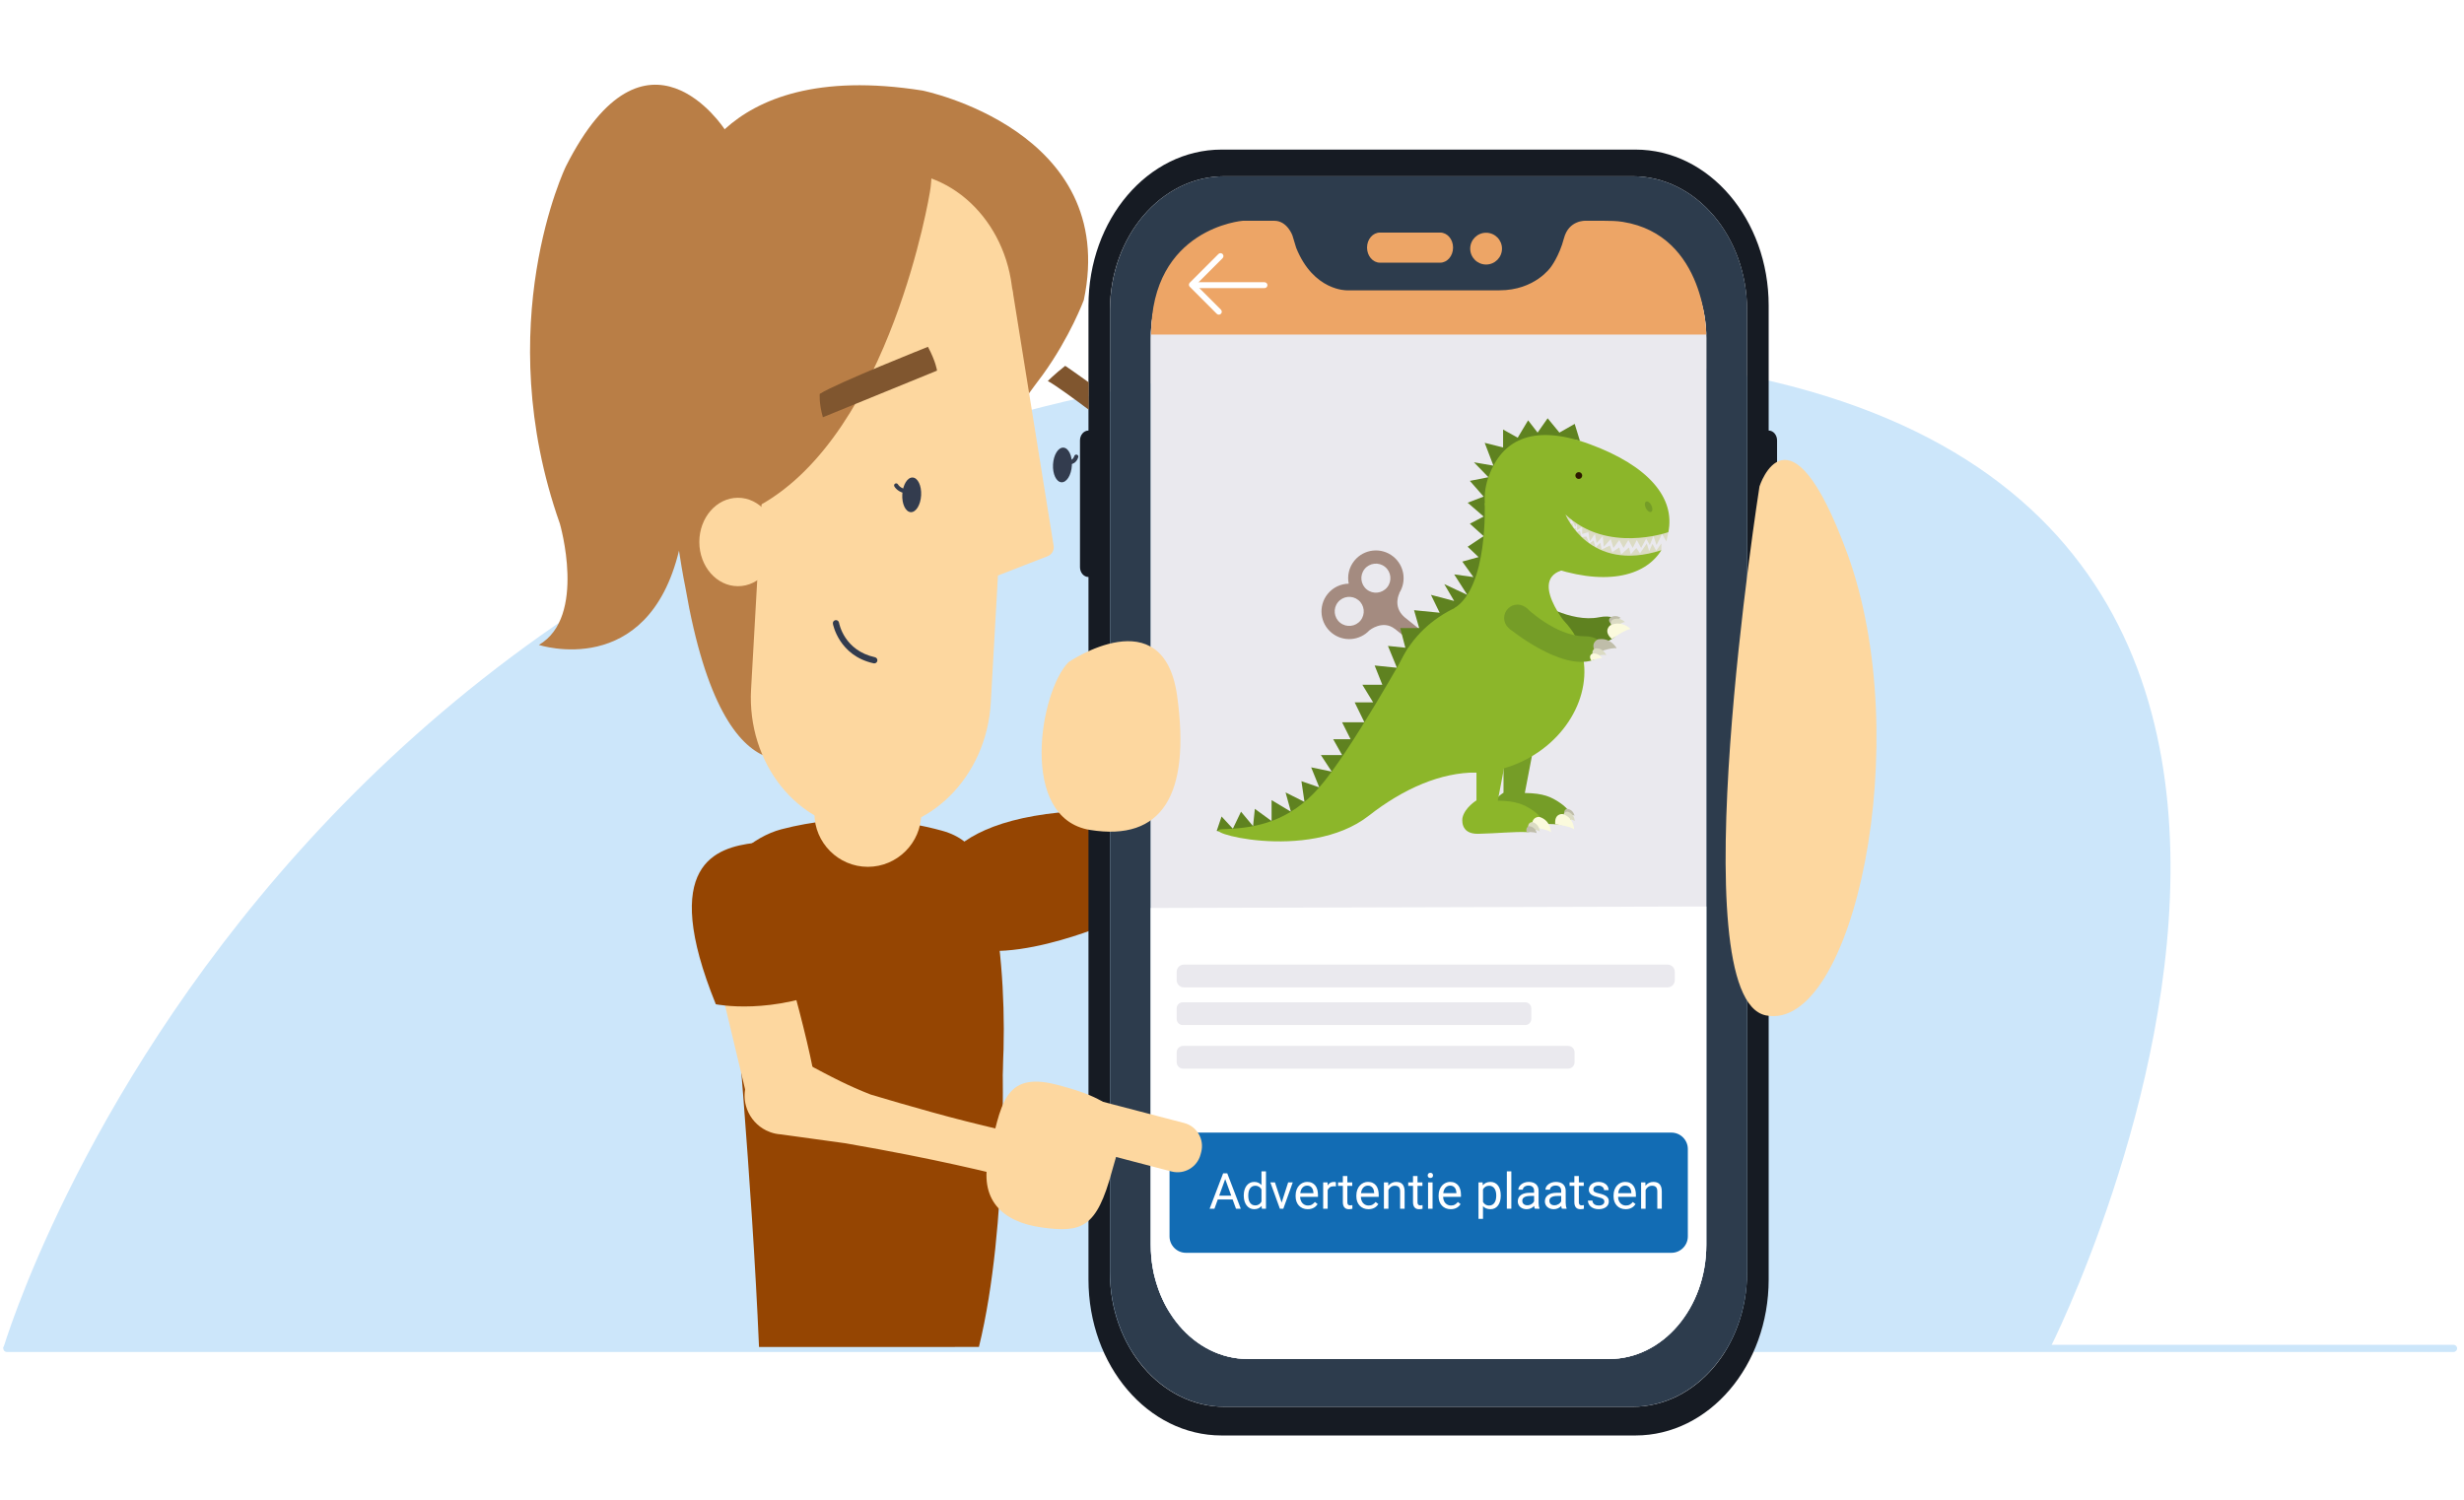 <?xml version="1.0" encoding="utf-8"?>
<!-- Generator: Adobe Illustrator 28.0.0, SVG Export Plug-In . SVG Version: 6.00 Build 0)  -->
<svg version="1.1" id="Layer_1" xmlns="http://www.w3.org/2000/svg" xmlns:xlink="http://www.w3.org/1999/xlink" x="0px" y="0px"
	 viewBox="0 0 470.703 286.534" style="enable-background:new 0 0 470.703 286.534;" xml:space="preserve">
<style type="text/css">
	.st0{fill:#FFFFFF;}
	.st1{fill:#CCE6FA;}
	.st2{fill:#4897D2;}
	.st3{fill:#9BCCEE;}
	.st4{fill:#954502;}
	.st5{fill:#FDD79F;}
	.st6{fill:#161B23;}
	.st7{fill:#2D3C4D;}
	.st8{fill:#EAE9EE;}
	.st9{fill:#EDA566;}
	.st10{fill:#B97E46;}
	.st11{fill:#333C4E;}
	.st12{fill:#80562F;}
	.st13{fill:#A48B80;}
	.st14{fill:#DBDBC3;}
	.st15{fill:#5F8220;}
	.st16{fill:#8CB62A;}
	.st17{fill:#759D27;}
	.st18{fill:#BFBDA9;}
	.st19{fill:#FBFADD;}
	.st20{fill:#2D1900;}
	.st21{fill:#126CB4;}
</style>
<g>
	<rect y="0" class="st0" width="470.703" height="286.534"/>
	<path class="st1" d="M0.623,257.597c0,0,55.73-190.114,285.688-190.114
		c201.71,0,105.299,190.114,105.299,190.114H0.623z"/>
	<path class="st1" d="M1.31,258.284h467.393c0.379,0,0.687-0.307,0.687-0.687s-0.308-0.687-0.687-0.687
		H1.31c-0.379,0-0.687,0.307-0.687,0.687S0.931,258.284,1.31,258.284z"/>
	<path class="st2" d="M218.571,243.563c0.093,0.438,0.202,0.858,0.311,1.278l0.016,0.037
		c0.078,0.237,0.14,0.493,0.218,0.73c0.109,0.329,0.218,0.657,0.343,0.986
		c-0.125-0.329-0.234-0.658-0.327-0.986c-0.109-0.329-0.203-0.676-0.296-1.004
		C218.742,244.257,218.649,243.91,218.571,243.563z"/>
	<path class="st3" d="M218.571,243.563c0.093,0.438,0.202,0.858,0.311,1.278l0.016,0.037
		c0.078,0.237,0.14,0.493,0.218,0.73c0.109,0.329,0.218,0.657,0.343,0.986
		c-0.125-0.329-0.234-0.658-0.327-0.986c-0.109-0.329-0.203-0.676-0.296-1.004
		C218.742,244.257,218.649,243.91,218.571,243.563z"/>
</g>
<g>
	<path class="st4" d="M187.007,257.323c5.76-23.477,4.442-57.156,4.442-57.156
		c-12.593-37.594-52.072-27.184-51.591-17.964c0.348,6.666,3.765,42.944,5.137,75.128"/>
	<path class="st4" d="M207.822,154.845c-31.156,1.222-31.473,15.719-28.463,22.39
		c6.26,10.287,31.602-0.493,31.602-0.493C209.4,163.011,207.822,154.845,207.822,154.845z"/>
	<path class="st4" d="M189.716,173.033c3.66,19.24,2.225,46.244-2.903,53.913
		c-7.401,11.069-43.294,10.707-43.52-2.51c-0.3-17.582-3.435-41.045-5.103-54.007
		c-0.698-5.429,5.765-10.611,11.061-11.996c12.277-3.21,23.103-1.826,30.714,0.27
		C186.849,160.599,188.381,166.018,189.716,173.033z"/>
	<path class="st5" d="M155.58,155.396v-26.78c0-3.477,2.845-6.323,6.323-6.323h7.765
		c3.477,0,6.323,2.845,6.323,6.323v26.78c0,5.613-4.592,10.205-10.205,10.205l0,0
		C160.173,165.601,155.58,161.009,155.58,155.396z"/>
	<path class="st5" d="M149.398,201.929c-1.546,0.052-2.97,0.574-4.128,1.433
		c-1.908,1.399-3.112,3.681-3.026,6.22c0.027,0.793,0.186,1.548,0.443,2.26l0.008,0.033
		c0.661,1.786,1.978,3.249,3.66,4.08c0.543,0.268,1.117,0.476,1.715,0.603l0,0.007l0.074,0.011
		c0.343,0.068,0.698,0.123,1.059,0.144l12.26,1.689l0.074,0.011
		c17.754,3.083,27.273,5.543,32.936,6.902c0.786,0.448,1.698,0.695,2.668,0.663l0.09-0.008
		l0.217,0.047l0.087-0.003l0.007-0c1.272-0.063,2.407-0.628,3.212-1.496l0.013-0.021
		c0.097-0.103,0.187-0.206,0.27-0.316l0.038-0.054c0.077-0.103,0.147-0.205,0.216-0.315
		l0.05-0.095c0.057-0.095,0.114-0.191,0.164-0.293l0.062-0.135c0.043-0.095,0.087-0.183,0.117-0.278
		l0.061-0.176l0.085-0.256l0.052-0.229l0.046-0.222l0.037-0.295l0.014-0.167l0.002-0.104
		c0.034-0.265,0.053-0.535,0.043-0.81c-0.094-2.791-2.433-4.977-5.224-4.883
		c-0.318,0.011-0.625,0.06-0.924,0.127c-1.541-0.05-2.744,0.228-3.71,0.04
		s-7.066-1.653-10.917-2.685c-1.084-0.284-2.161-0.581-3.232-0.879
		c-4.277-1.184-8.414-2.392-11.676-3.37c-2.143-0.829-4.06-1.698-5.763-2.528l-0.048-0.025
		c-4.653-2.265-7.716-4.251-9.351-4.476l-0.02,0.001C150.587,201.969,150.005,201.909,149.398,201.929z"
		/>
	<path class="st5" d="M148.736,178.871c0,0,8.208,27.689,7.274,32.18
		c-0.935,4.491-13.129-0.643-13.129-0.643l-5.877-24.646L148.736,178.871z"/>
	<path class="st4" d="M136.746,191.854c-10.888-26.83,0.093-29.929,7.357-30.822
		c8.108,0.003,12.551,12.36,14.588,20.433c0.988,3.917,1.411,6.825,1.411,6.825
		C147.558,194.09,136.746,191.854,136.746,191.854z"/>
	<path class="st2" d="M302.857,42.804c-1.885,0-3.645,1.406-4.143,3.543
		c-0.031,0.128-0.062,0.274-0.109,0.402c0.327-1.242,0.514-2.575,0.514-3.945H302.857z"/>
	<path class="st2" d="M247.186,46.749c-0.047-0.128-0.078-0.256-0.109-0.402
		c-0.498-2.137-2.259-3.543-4.143-3.543h3.738C246.672,44.174,246.843,45.507,247.186,46.749z"/>
	<path class="st2" d="M220.675,244.337c0.093,0.329,0.187,0.676,0.296,1.004
		c0.093,0.329,0.202,0.657,0.327,0.986c-0.125-0.329-0.234-0.658-0.343-0.986
		c-0.078-0.237-0.14-0.493-0.218-0.73l-0.016-0.037c-0.109-0.42-0.218-0.84-0.311-1.278
		C220.488,243.643,220.581,243.99,220.675,244.337z"/>
	<path class="st6" d="M339.477,95.329V84.133c0-1.041-0.732-1.881-1.604-1.881V58.383
		c0-16.473-11.386-29.805-25.437-29.805h-79.082c-14.05,0-25.421,13.332-25.421,29.805v23.87
		c-0.888,0-1.62,0.84-1.62,1.881v24.217c0,1.041,0.732,1.881,1.62,1.881v134.197
		c0,16.473,11.371,29.805,25.421,29.805h79.082c14.05,0,25.437-13.332,25.437-29.805V112.149
		c0.872,0,1.604-0.84,1.604-1.881V99.091c0-1.041-0.732-1.881-1.604-1.881
		C338.745,97.21,339.477,96.37,339.477,95.329z M333.745,59.314v183.8
		c0,14.154-9.782,25.641-21.854,25.641h-77.992c-12.072,0-21.869-11.487-21.869-25.641V59.314
		c0-14.172,9.798-25.641,21.869-25.641h77.992c12.072,0,21.854,11.469,21.854,25.641L333.745,59.314z"/>
	<path class="st3" d="M302.857,42.804c-1.885,0-3.645,1.406-4.143,3.543
		c-0.031,0.128-0.062,0.274-0.109,0.402c0.327-1.242,0.514-2.575,0.514-3.945H302.857z"/>
	<path class="st3" d="M247.186,46.749c-0.047-0.128-0.078-0.256-0.109-0.402
		c-0.498-2.137-2.259-3.543-4.143-3.543h3.738C246.672,44.174,246.843,45.507,247.186,46.749z"/>
	<path class="st3" d="M220.675,244.337c0.093,0.329,0.187,0.676,0.296,1.004
		c0.093,0.329,0.202,0.657,0.327,0.986c-0.125-0.329-0.234-0.658-0.343-0.986
		c-0.078-0.237-0.14-0.493-0.218-0.73l-0.016-0.037c-0.109-0.42-0.218-0.84-0.311-1.278
		C220.488,243.643,220.581,243.99,220.675,244.337z"/>
	<path class="st7" d="M233.899,33.673c-12.072,0-21.854,11.469-21.854,25.641v183.74
		c0,14.194,9.814,25.701,21.92,25.701h77.859c12.115,0,21.936-11.515,21.936-25.719V59.314
		c0-14.172-9.798-25.641-21.869-25.641h-77.992V33.673z M219.834,64.634
		c0-12.056,8.341-21.829,18.624-21.829h4.905c1.709,0,3.227,1.329,3.656,3.268
		c0.05,0.228,0.106,0.454,0.168,0.676c0.109,0.42,0.234,0.822,0.374,1.224v0.018
		c0.156,0.402,0.311,0.785,0.483,1.151c0.171,0.384,0.358,0.749,0.561,1.096
		c0.203,0.347,0.421,0.694,0.654,1.023c0.234,0.329,0.483,0.658,0.732,0.95
		c2.056,2.411,4.891,3.89,8.022,3.89h29.767c0.452,0,0.888-0.037,1.308-0.11
		c0.312-0.018,0.623-0.073,0.919-0.146l0.171-0.055c0.312-0.073,0.608-0.164,0.903-0.274
		l0.093-0.036c0.265-0.091,0.53-0.201,0.794-0.329c0.701-0.31,1.371-0.73,1.994-1.205
		c0.125-0.091,0.249-0.183,0.374-0.292c0.218-0.164,0.421-0.365,0.623-0.548l0.078-0.091
		c0.218-0.201,0.421-0.402,0.608-0.639c0.576-0.639,1.09-1.37,1.542-2.137
		c0.202-0.347,0.389-0.712,0.561-1.096c0.203-0.438,0.374-0.877,0.53-1.333
		c0.125-0.347,0.234-0.694,0.327-1.059c0.054-0.203,0.103-0.409,0.149-0.617
		c0.434-1.967,1.964-3.328,3.697-3.328h4.888c10.24,0,18.618,9.823,18.618,21.829V237.794
		c0,12.056-8.336,21.829-18.618,21.829h-68.953c-5.125,0-9.767-2.429-13.115-6.374
		c-0.421-0.493-0.826-1.004-1.199-1.552c-0.187-0.256-0.374-0.548-0.545-0.822
		c-0.545-0.84-1.028-1.717-1.449-2.648c-0.296-0.621-0.545-1.242-0.779-1.899
		c-0.125-0.329-0.234-0.658-0.327-0.986h-0.016c-0.078-0.237-0.14-0.493-0.218-0.73l-0.016-0.037
		l-0.047-0.237c-0.093-0.347-0.187-0.694-0.265-1.041c-0.078-0.347-0.14-0.712-0.202-1.059
		c-0.249-1.406-0.374-2.885-0.374-4.383V64.634z"/>
	<path class="st8" d="M238.385,42.804h4.548c1.885,0,3.645,1.406,4.143,3.543
		c0.031,0.146,0.062,0.274,0.109,0.402c0.109,0.42,0.234,0.84,0.374,1.224v0.018
		c0.156,0.402,0.311,0.785,0.483,1.151c0.171,0.384,0.358,0.749,0.561,1.096
		c0.203,0.365,0.421,0.694,0.654,1.023c0.234,0.329,0.483,0.658,0.732,0.95
		c2.056,2.411,4.891,3.89,8.022,3.89h29.767c0.452,0,0.888-0.037,1.308-0.11
		c0.312-0.018,0.623-0.073,0.919-0.146l0.171-0.055c0.312-0.055,0.608-0.146,0.903-0.274
		l0.093-0.036c0.265-0.073,0.53-0.183,0.794-0.329c0.701-0.31,1.371-0.73,1.994-1.205
		c0.125-0.091,0.249-0.183,0.374-0.292c0.218-0.164,0.421-0.365,0.623-0.548l0.078-0.091
		c0.218-0.183,0.421-0.402,0.608-0.639c0.576-0.639,1.09-1.37,1.542-2.137
		c0.202-0.347,0.389-0.712,0.561-1.096c0.203-0.438,0.374-0.877,0.53-1.333
		c0.14-0.347,0.234-0.694,0.327-1.059c0.047-0.128,0.078-0.274,0.109-0.402
		c0.498-2.137,2.259-3.543,4.143-3.543h4.548c10.203,0,18.552,9.789,18.552,21.751v173.298
		c0,12.017-8.302,21.77-18.552,21.77h-69.02c-5.125,0-9.767-2.429-13.115-6.374
		c-0.421-0.493-0.81-1.004-1.199-1.552c-0.187-0.256-0.374-0.548-0.545-0.822
		c-0.545-0.84-1.028-1.717-1.449-2.648c-0.296-0.621-0.545-1.242-0.779-1.899
		c-0.125-0.329-0.234-0.658-0.327-0.986c-0.109-0.329-0.203-0.676-0.296-1.004
		c-0.093-0.347-0.187-0.694-0.265-1.041c-0.078-0.347-0.14-0.712-0.202-1.059
		c-0.249-1.406-0.374-2.885-0.374-4.383V64.556C219.834,52.538,228.136,42.804,238.385,42.804z"/>
	<path class="st0" d="M325.957,173.175v64.678c0,12.017-8.302,21.77-18.552,21.77h-69.02
		c-5.125,0-9.767-2.429-13.115-6.374c-0.421-0.493-0.81-1.004-1.199-1.552
		c-0.187-0.256-0.374-0.548-0.545-0.822c-0.545-0.84-1.028-1.717-1.449-2.648
		c-0.296-0.621-0.545-1.242-0.779-1.899c-0.125-0.329-0.234-0.658-0.327-0.986
		c-0.109-0.329-0.203-0.676-0.296-1.004c-0.093-0.347-0.187-0.694-0.265-1.041
		c-0.078-0.347-0.14-0.712-0.202-1.059c-0.249-1.406-0.374-2.885-0.374-4.383v-64.396"/>
	<path class="st9" d="M263.61,44.43h11.511c1.355,0,2.461,1.278,2.461,2.867s-1.106,2.886-2.461,2.886
		h-11.511c-1.355,0-2.461-1.297-2.461-2.886S262.255,44.43,263.61,44.43z"/>
	<path class="st5" d="M337.349,193.985c16.581,3.316,28.754-52.365,15.476-88.432
		c-11.102-30.154-16.706-12.627-16.706-12.627S320.768,190.669,337.349,193.985z"/>
	<path class="st5" d="M208.244,158.555c13.727,2.211,19.218-6.632,16.634-25.557
		c-2.585-18.924-20.752-6.5-20.752-6.5C198.635,132.026,194.517,156.345,208.244,158.555z"/>
	<circle class="st9" cx="283.892" cy="47.501" r="3.036"/>
	<path class="st0" d="M161.693,89.076c-0.584,0.462-1.281,0.687-1.974,0.687
		c-0.942,0-1.875-0.414-2.503-1.209c-1.089-1.379-0.854-3.388,0.523-4.477
		c1.377-1.091,3.386-0.856,4.477,0.523c1.089,1.378,0.854,3.386-0.524,4.476V89.076z M159.715,84.678
		c-0.413,0-0.828,0.134-1.176,0.408c-0.821,0.649-0.96,1.847-0.312,2.668
		c0.649,0.82,1.845,0.959,2.667,0.312c0.821-0.649,0.961-1.846,0.312-2.667
		C160.832,84.925,160.276,84.678,159.715,84.678z"/>
	<path class="st0" d="M159.723,89.764c0.714,0,1.402-0.238,1.971-0.688
		c1.378-1.09,1.613-3.098,0.524-4.476c-0.22-0.279-0.625-0.326-0.905-0.106
		c-0.279,0.221-0.327,0.626-0.106,0.905c0.649,0.821,0.509,2.018-0.312,2.667
		c-0.822,0.647-2.018,0.509-2.667-0.312c-0.221-0.278-0.625-0.327-0.905-0.105
		c-0.279,0.221-0.327,0.625-0.106,0.904c0.528,0.668,1.285,1.09,2.13,1.188
		c0.125,0.015,0.251,0.022,0.375,0.022V89.764z"/>
	<path class="st9" d="M237.424,42.176c0,0,3.501,0.013,5.992,0.001c2.491-0.012,3.486,2.823,3.486,2.823
		l0.708,2.342c3.322,8.271,9.663,8.122,9.663,8.122h29.176c6.769,0,9.787-4.412,9.787-4.412
		s1.619-2.066,2.535-5.549c0.916-3.483,4.101-3.326,4.101-3.326h3.393
		c1.333,0,2.579,0.026,3.738,0.212c15.956,2.559,15.954,21.525,15.954,21.525H219.903
		C219.903,43.52,237.424,42.176,237.424,42.176z"/>
	<path class="st5" d="M201.732,207.195c-10.042-2.569-10.527,4.052-12.817,13.635
		c-1.978,8.304,2.461,12.623,10.103,13.668c7.655,1.052,10.476,0.084,13.406-10.766
		C214.628,215.614,217.637,211.232,201.732,207.195z"/>
</g>
<path class="st0" d="M241.561,55.04h-13.64c-0.31,0-0.562-0.251-0.562-0.562s0.251-0.562,0.562-0.562
	h13.64c0.31,0,0.562,0.251,0.562,0.562S241.871,55.04,241.561,55.04z"/>
<path class="st0" d="M232.838,60.115c-0.144,0-0.288-0.055-0.397-0.165l-5.154-5.154
	c-0.22-0.219-0.22-0.575,0-0.794l5.472-5.472c0.219-0.22,0.575-0.22,0.794,0
	c0.22,0.219,0.22,0.575,0,0.794l-5.074,5.075l4.757,4.757c0.22,0.219,0.22,0.575,0,0.794
	C233.125,60.06,232.981,60.115,232.838,60.115z"/>
<g>
	<path class="st10" d="M155.688,143.119c0,0-17.047,13.924-24.769-30.952c0,0-8.361-39.611,0.157-75.452
		c0,0,4.804-25.795,45.159-19.415c0,0,37.639,7.594,30.808,40.026c0,0-2.609,7.031-7.83,14.257
		C199.212,71.582,163.031,119.417,155.688,143.119z"/>
	<path class="st10" d="M138.429,24.701c0,0-15.01-23.248-30.327,7.084c0,0-14.602,30.138-1.155,68.245
		c0,0,5.209,17.834-4.006,23.178c0,0,20.761,6.801,26.77-18.009
		C129.712,105.199,151.755,65.329,138.429,24.701z"/>
	<path class="st5" d="M189.268,134.266c-0.796,14.103-11.75,25.061-24.342,24.35
		s-22.243-12.831-21.447-26.934l4.203-74.456c0.796-14.103,11.75-25.061,24.342-24.35
		s22.243,12.831,21.447,26.934L189.268,134.266z"/>
	<path class="st5" d="M193.321,54.751l7.969,49.603c0.088,0.823-0.386,1.603-1.157,1.903
		c-3.146,1.225-10.881,4.227-10.881,4.227L193.321,54.751z"/>
	<path class="st11" d="M167.018,126.734c0.273,0,0.52-0.189,0.58-0.468
		c0.069-0.32-0.134-0.637-0.454-0.707c-5.86-1.278-6.826-6.384-6.864-6.601
		c-0.058-0.323-0.37-0.54-0.688-0.483c-0.323,0.056-0.54,0.362-0.484,0.686
		c0.011,0.061,1.122,6.107,7.782,7.56C166.933,126.73,166.976,126.734,167.018,126.734z"/>
	
		<ellipse transform="matrix(0.056 -0.998 0.998 0.056 70.1 263.161)" class="st11" cx="174.267" cy="94.496" rx="3.316" ry="1.803"/>
	<path class="st11" d="M173.309,94.275c0.209,0,0.384-0.163,0.396-0.374
		c0.013-0.219-0.154-0.406-0.373-0.418c-1.279-0.072-1.771-0.907-1.791-0.943
		c-0.107-0.188-0.348-0.258-0.538-0.15c-0.19,0.106-0.26,0.344-0.155,0.535
		c0.028,0.051,0.707,1.251,2.439,1.349C173.294,94.275,173.302,94.275,173.309,94.275z"/>
	
		<ellipse transform="matrix(0.056 -0.998 0.998 0.056 102.994 286.517)" class="st11" cx="203.07" cy="88.773" rx="3.316" ry="1.803"/>
	<path class="st11" d="M204.383,88.691c0.965,0,1.466-0.847,1.603-1.345
		c0.059-0.211-0.065-0.429-0.276-0.487c-0.213-0.06-0.429,0.066-0.487,0.275
		c-0.026,0.094-0.282,0.893-1.033,0.745c-0.208-0.042-0.422,0.1-0.463,0.314
		c-0.042,0.215,0.1,0.423,0.314,0.464C204.16,88.68,204.274,88.691,204.383,88.691z"/>
	<ellipse class="st5" cx="140.974" cy="103.541" rx="7.381" ry="8.447"/>
	<path class="st10" d="M178.037,29.627c0.061-3.593-9.61-6.125-9.61-6.125
		c-15.472-5.65-24.298,5.794-24.298,5.794c-9.614,13.507-8.443,35.075-8.443,35.075
		s0.89,17.719,9.528,32.13c24.956-13.93,32.42-59.763,32.42-59.763
		C178.103,34.25,178.037,29.627,178.037,29.627z"/>
	<path class="st12" d="M157.196,79.714l21.808-8.909c0,0-0.209-1.691-1.734-4.546
		c0,0-17.509,6.953-20.671,8.993C156.599,75.252,156.416,76.981,157.196,79.714z"/>
</g>
<g>
	<path class="st13" d="M275.517,123.692l-7.259-5.826c-2.281-2.052-0.91-4.572-0.91-4.572l-0.049,0.012
		c1.443-2.25,0.985-5.271-1.146-6.983c-2.281-1.831-5.615-1.466-7.445,0.816
		c-1.024,1.276-1.36,2.88-1.059,4.367c-1.517,0.028-3.012,0.703-4.035,1.98
		c-1.831,2.28-1.466,5.614,0.814,7.445c2.183,1.752,5.325,1.488,7.196-0.535v0.007
		c0,0,2.523-2.052,4.813-0.269l0.009-0.011l7.259,5.827L275.517,123.692z M256.008,118.964
		c-1.195-0.96-1.387-2.705-0.427-3.9c0.959-1.196,2.706-1.386,3.901-0.427
		c1.195,0.959,1.386,2.706,0.427,3.901C258.948,119.732,257.202,119.923,256.008,118.964z
		 M261.101,112.618c-1.195-0.96-1.386-2.707-0.426-3.902c0.959-1.195,2.706-1.386,3.9-0.426
		c1.195,0.959,1.386,2.705,0.427,3.901C264.043,113.386,262.296,113.576,261.101,112.618z"/>
	<g>
		<path class="st14" d="M318.707,101.663l-0.37,1.78l-0.829-1.425l-1.057,2.114l-0.593-1.747l-0.695,1.747
			l-0.69-1.235l-0.965,1.788l-0.828-1.51l-0.782,1.51l-0.827-1.51l-0.92,1.51l-0.821-1.51
			l-1.11,1.51l-0.519-1.701l-1.321,1.471l-0.21-2.023l-1.17,1.333l-0.322-1.748l-0.966,1.38
			l-0.276-1.734l-1.186,0.354v-1.381l-0.978,0.646l-0.005-1.242l-0.323,0.598l-0.737-1.356h-0.655
			l-0.681-1.323c0,0,1.841-0.41,1.951-0.393c0.109,0.015,3.116,0.723,3.446,0.834
			c0.33,0.11,3.965,0.928,4.437,1.117C309.179,99.705,318.707,101.663,318.707,101.663z"/>
		<path class="st14" d="M317.374,105.111v-1.295l-0.985,1.4l-0.721-1.315l-0.616,1.401l-0.466-1.485
			l-1.294,1.889l-0.7-1.019l-1.061,1.231l-0.34-1.336l-1.506,1.336l-0.354-1.336l-1.343,0.912
			l-0.446-1.273l-1.59,0.764l-0.234-1.294l-0.897,0.884l-0.398-1.308l-0.802,0.557l-0.556-1.321
			l-0.921,0.11l-0.333-1.192l-0.615,0.196l-0.167-0.727l-0.371,0.067l-0.244-0.937h-0.415v-0.736
			h-0.446v1.843c0,0,0.861,2.585,1.031,2.712c0.169,0.127,0.912,1.314,1.124,1.676
			c0.212,0.361,1.549,0.912,2.27,1.315c0.721,0.403,2.779,1.549,3.034,1.655
			c0.254,0.106,2.185,0.255,2.185,0.255s4.519-0.955,4.646-0.976
			c0.127-0.022,1.824-0.998,1.824-0.998L317.374,105.111z"/>
		<path class="st15" d="M232.428,158.741l0.931-2.756l2.157,2.33l1.559-3.247l2.301,2.76l0.34-3.306
			l3.196,2.328V152.854l3.689,2.214l-1.017-3.681l3.615,1.814l-0.585-3.965l3.411,1.189l-1.552-3.829
			l3.929,0.815l-2.071-3.162h4.051l-1.703-3.031h3.325l-1.621-3.227h4.265l-1.862-3.814h3.522
			l-2.054-3.363h3.813l-1.466-3.678l4.258,0.437l-1.716-4.173l3.325,0.343l-0.978-3.751h3.618
			l-0.977-3.417l4.889,0.484l-1.663-3.417l4.436,1.17l-1.893-3.223l4.402,2.061l-2.508-3.918
			l3.68,0.516l-2.127-2.961l3.106-0.859l-2.082-1.977l3.054-2.027l-2.635-2.373l2.635-1.37
			l-3.054-2.64l3.054-1.173l-2.635-3l3.548-0.698l-2.766-2.853l3.72,0.645l-1.666-4.361
			l3.515,0.88v-3.422l2.79,1.564l1.99-3.323l1.811,2.346l1.92-2.738l2.251,2.738l2.916-1.663
			l0.997,3.243c0,0-7.854-2.069-10.725,3.7c-2.87,5.77-4.645,27.257-10.72,32.068
			c-6.076,4.811-21.582,26.8-27.353,32.08C247.244,157.351,242.937,160.521,232.428,158.741z"/>
		<path class="st16" d="M299.066,98.299c7.914,7.472,19.404,3.449,19.642,3.364
			c1.329-6.523-3.715-12.644-15.006-16.802c-11.39-4.193-16.924-0.348-19.277,6.043
			c-2.352,6.39,0.239,13.227,10.757,17.098c11.197,4.122,19.04,2.217,22.192-2.892
			C303.548,109.586,299.066,98.299,299.066,98.299z"/>
		<g>
			<path class="st17" d="M287.22,143.385v8.058c0,0-2.218,1.351-2.668,3.3c0,0-0.64,3.172,3.027,3.083
				c3.667-0.089,7.96-0.671,10.151-0.268c2.19,0.402,3.852-1.738,0.324-4.152
				c-1.7-1.164-3.187-1.864-6.763-1.91l1.489-7.767L287.22,143.385z"/>
			<path class="st18" d="M299.423,154.522c0,0-0.834,0.047-0.554,1.11c0,0,1.44-0.073,1.902,0.2
				C300.772,155.832,300.595,154.689,299.423,154.522z"/>
			<path class="st14" d="M299.474,155.069c0,0-0.984-0.097-0.85,1.2c0,0,1.699,0.178,2.191,0.58
				C300.814,156.85,300.816,155.481,299.474,155.069z"/>
			<path class="st19" d="M298.502,155.513c0,0-1.619-0.161-1.399,1.971c0,0,2.793,0.294,3.602,0.956
				C300.705,158.44,300.708,156.187,298.502,155.513z"/>
		</g>
		<g>
			<path class="st15" d="M291.087,119.34c0,0,11.289,6.028,16.839,2.747
				c2.087-1.235,2.295-5.119-2.479-4.159c-5.403,1.085-11.959-3.117-11.959-3.117L291.087,119.34z"/>
			<path class="st18" d="M307.58,118.006c0,0-0.631,0.655,0.382,1.296c0,0,1.095-1.125,1.664-1.251
				C309.626,118.051,308.64,117.271,307.58,118.006z"/>
			<path class="st14" d="M308.027,118.406c0,0-0.858,0.651,0.211,1.586c0,0,1.486-1.117,2.177-1.16
				C310.415,118.832,309.401,117.738,308.027,118.406z"/>
			<path class="st19" d="M307.58,119.479c0,0-1.409,1.072,0.345,2.608c0,0,2.445-1.836,3.579-1.907
				C311.505,120.179,309.839,118.382,307.58,119.479z"/>
			<path class="st17" d="M294.816,117.058c0,1.414-1.148,2.563-2.563,2.563c-1.415,0-2.564-1.148-2.564-2.563
				c0-1.416,1.148-2.564,2.564-2.564C293.669,114.494,294.816,115.642,294.816,117.058z"/>
		</g>
		<path class="st16" d="M300.908,121.483c4.331,7.693,0.42,18.106-8.734,23.259
			c-9.155,5.152-20.086,3.093-24.415-4.599c-4.331-7.694-0.42-18.107,8.734-23.259
			C285.647,111.731,296.579,113.791,300.908,121.483z"/>
		<path class="st16" d="M283.622,96.133c0,0,0.712,16.075-5.833,20.075l22.824,4.779
			c0,0-8.878-9.789-2.387-11.986c8.472-2.87-3.41-4.23-3.41-4.23S286.264,93.722,283.622,96.133z"/>
		<path class="st16" d="M269.031,123.743c0,0-11.067,19.893-17.007,26.682
			c-5.709,6.524-12.044,7.719-17.651,7.953c-0.228,0.009-0.454,0.017-0.679,0.024
			c-5.77,0.17,16.109,6.573,27.794-2.569c6.677-5.225,13.797-8.287,20.565-8.252
			c6.768,0.032-1.687-15.145-1.687-15.145l-5.262-7.468L269.031,123.743z"/>
		<g>
			<path class="st17" d="M288.304,120.07c0,0,9.84,8.105,15.953,6.051
				c1.413-0.475,3.269-4.558-1.599-4.57c-5.511-0.014-11.097-5.441-11.097-5.441L288.304,120.07z"/>
			<path class="st17" d="M292.414,118.579c-0.282,1.387-1.636,2.282-3.023,1.999
				c-1.388-0.282-2.283-1.635-2-3.023c0.282-1.387,1.636-2.282,3.023-2
				C291.801,115.838,292.696,117.192,292.414,118.579z"/>
			<path class="st18" d="M305.236,122.153c0,0-1.64,0.667-0.346,2.607c0,0,2.839-1.135,3.952-0.907
				C308.842,123.852,307.703,121.684,305.236,122.153z"/>
			<path class="st14" d="M304.804,123.861c0,0-1.041,0.277-0.407,1.547c0,0,1.799-0.47,2.455-0.247
				C306.852,125.162,306.328,123.765,304.804,123.861z"/>
			<path class="st19" d="M304.19,124.874c0,0-0.848,0.328-0.199,1.333c0,0,1.467-0.558,2.037-0.432
				C306.027,125.776,305.46,124.653,304.19,124.874z"/>
		</g>
		<path class="st20" d="M302.252,90.847c0,0.36-0.292,0.654-0.653,0.654c-0.361,0-0.653-0.294-0.653-0.654
			c0-0.36,0.292-0.651,0.653-0.651C301.959,90.196,302.252,90.487,302.252,90.847z"/>
		<path class="st17" d="M315.422,97.791c-0.293,0.143-0.747-0.18-1.013-0.724
			c-0.266-0.544-0.244-1.101,0.05-1.244c0.293-0.143,0.747,0.181,1.013,0.724
			C315.736,97.09,315.714,97.646,315.422,97.791z"/>
		<g>
			<path class="st16" d="M282.053,144.85v8.057c0,0-2.218,1.351-2.668,3.302c0,0-0.64,3.171,3.027,3.083
				c3.667-0.09,6.997-0.434,9.222-0.324c1.545,0.077,4.78-1.681,1.254-4.096
				c-1.7-1.164-3.187-1.864-6.764-1.909l1.489-7.768L282.053,144.85z"/>
			<path class="st19" d="M294.081,156.065c0,0-1.619-0.161-1.399,1.971c0,0,2.793,0.294,3.601,0.955
				C296.284,158.991,296.288,156.741,294.081,156.065z"/>
			<path class="st14" d="M292.779,157.058c0,0-0.996-0.098-0.86,1.214c0,0,1.719,0.181,2.216,0.588
				C294.134,158.86,294.136,157.474,292.779,157.058z"/>
			<path class="st18" d="M292.193,157.843c0,0-0.843,0.048-0.559,1.124c0,0,1.456-0.073,1.925,0.202
				C293.559,159.169,293.379,158.013,292.193,157.843z"/>
		</g>
	</g>
</g>
<path class="st12" d="M207.999,78.285c-2.73-2.041-6.38-4.709-7.836-5.5c0,0,1.348-1.348,3.324-2.895
	c0,0,2.107,1.417,4.491,3.153"/>
<path class="st21" d="M226.551,239.34h92.748c1.722,0,3.132-1.409,3.132-3.132v-16.701
	c0-1.722-1.409-3.132-3.132-3.132h-92.748c-1.722,0-3.132,1.409-3.132,3.132v16.701
	C223.42,237.931,224.829,239.34,226.551,239.34z"/>
<g>
	<path class="st0" d="M235.47,229.151h-2.835l-0.637,1.766h-0.92l2.584-6.767h0.781l2.589,6.767h-0.916
		L235.47,229.151z M232.905,228.417h2.3l-1.152-3.165L232.905,228.417z"/>
	<path class="st0" d="M237.599,228.361c0-0.385,0.047-0.733,0.142-1.048
		c0.095-0.314,0.229-0.584,0.402-0.81c0.173-0.225,0.382-0.398,0.625-0.522s0.515-0.186,0.815-0.186
		c0.307,0,0.575,0.052,0.804,0.155c0.229,0.104,0.427,0.254,0.595,0.448v-2.621h0.86v7.139h-0.79
		l-0.042-0.539c-0.167,0.204-0.369,0.361-0.604,0.47s-0.513,0.162-0.832,0.162
		c-0.294,0-0.563-0.063-0.806-0.19s-0.452-0.305-0.625-0.532c-0.174-0.228-0.308-0.497-0.402-0.809
		c-0.094-0.312-0.142-0.651-0.142-1.02V228.361z M238.459,228.459c0,0.251,0.025,0.487,0.077,0.708
		c0.051,0.222,0.131,0.415,0.239,0.579s0.247,0.294,0.414,0.391c0.167,0.096,0.367,0.144,0.6,0.144
		c0.152,0,0.288-0.018,0.409-0.054c0.121-0.035,0.23-0.086,0.328-0.15
		c0.097-0.065,0.184-0.143,0.26-0.232c0.076-0.09,0.142-0.189,0.197-0.298v-2.31
		c-0.056-0.103-0.121-0.196-0.195-0.283c-0.074-0.087-0.16-0.162-0.258-0.226
		s-0.207-0.113-0.328-0.148c-0.121-0.036-0.255-0.054-0.404-0.054c-0.235,0-0.438,0.049-0.606,0.146
		s-0.308,0.229-0.416,0.397c-0.108,0.167-0.188,0.361-0.239,0.583s-0.077,0.458-0.077,0.709V228.459z"
		/>
	<path class="st0" d="M244.834,229.751l1.246-3.862h0.878l-1.803,5.028h-0.655l-1.822-5.028h0.878
		L244.834,229.751z"/>
	<path class="st0" d="M249.812,231.009c-0.35,0-0.667-0.061-0.95-0.181
		c-0.284-0.121-0.526-0.289-0.728-0.505c-0.201-0.215-0.356-0.472-0.465-0.769
		c-0.108-0.298-0.163-0.623-0.163-0.977v-0.195c0-0.408,0.061-0.774,0.184-1.097
		s0.286-0.593,0.49-0.812c0.205-0.221,0.438-0.389,0.702-0.505c0.264-0.116,0.538-0.174,0.823-0.174
		c0.359,0,0.669,0.062,0.93,0.188c0.26,0.126,0.475,0.299,0.644,0.519s0.293,0.48,0.374,0.781
		c0.081,0.3,0.121,0.627,0.121,0.98v0.386h-3.406c0.006,0.232,0.044,0.449,0.114,0.65
		s0.169,0.376,0.297,0.525c0.128,0.148,0.284,0.267,0.465,0.353
		c0.181,0.087,0.386,0.131,0.616,0.131c0.304,0,0.561-0.062,0.771-0.187
		c0.21-0.124,0.395-0.288,0.553-0.492l0.525,0.409c-0.081,0.124-0.178,0.243-0.292,0.359
		c-0.115,0.116-0.249,0.221-0.402,0.312c-0.153,0.092-0.329,0.164-0.527,0.219
		C250.287,230.982,250.063,231.009,249.812,231.009z M249.705,226.502c-0.173,0-0.333,0.032-0.479,0.096
		c-0.146,0.063-0.276,0.155-0.391,0.276s-0.21,0.271-0.286,0.45
		c-0.076,0.18-0.128,0.386-0.156,0.618h2.519v-0.064c-0.009-0.168-0.037-0.333-0.082-0.497
		c-0.045-0.165-0.115-0.312-0.209-0.442c-0.095-0.13-0.216-0.235-0.365-0.315
		C250.109,226.542,249.924,226.502,249.705,226.502z"/>
	<path class="st0" d="M255.198,226.66c-0.074-0.013-0.143-0.021-0.207-0.025
		c-0.063-0.005-0.136-0.007-0.216-0.007c-0.297,0-0.54,0.064-0.727,0.194
		c-0.188,0.131-0.328,0.306-0.421,0.525v3.569h-0.86v-5.028h0.837l0.014,0.581
		c0.13-0.208,0.293-0.372,0.488-0.493c0.195-0.12,0.432-0.181,0.711-0.181
		c0.062,0,0.133,0.007,0.214,0.021s0.136,0.029,0.167,0.044V226.66z"/>
	<path class="st0" d="M257.387,224.671v1.218h0.939v0.664h-0.939v3.119c0,0.13,0.016,0.234,0.047,0.313
		c0.031,0.079,0.072,0.14,0.123,0.184c0.051,0.043,0.11,0.072,0.176,0.086
		c0.067,0.014,0.136,0.021,0.207,0.021s0.146-0.007,0.226-0.021
		c0.079-0.014,0.14-0.025,0.184-0.035v0.697c-0.068,0.019-0.157,0.039-0.265,0.061
		s-0.24,0.032-0.395,0.032c-0.158,0-0.308-0.022-0.448-0.067c-0.141-0.045-0.264-0.12-0.37-0.226
		c-0.105-0.104-0.189-0.243-0.251-0.416c-0.062-0.172-0.093-0.383-0.093-0.634v-3.114h-0.916v-0.664
		h0.916v-1.218H257.387z"/>
	<path class="st0" d="M261.416,231.009c-0.35,0-0.667-0.061-0.95-0.181
		c-0.284-0.121-0.526-0.289-0.728-0.505c-0.201-0.215-0.356-0.472-0.465-0.769
		c-0.108-0.298-0.163-0.623-0.163-0.977v-0.195c0-0.408,0.061-0.774,0.184-1.097
		s0.286-0.593,0.49-0.812c0.205-0.221,0.438-0.389,0.702-0.505c0.264-0.116,0.538-0.174,0.823-0.174
		c0.359,0,0.669,0.062,0.93,0.188c0.26,0.126,0.475,0.299,0.644,0.519s0.293,0.48,0.374,0.781
		c0.081,0.3,0.121,0.627,0.121,0.98v0.386h-3.406c0.006,0.232,0.044,0.449,0.114,0.65
		s0.169,0.376,0.297,0.525c0.128,0.148,0.284,0.267,0.465,0.353
		c0.181,0.087,0.386,0.131,0.616,0.131c0.304,0,0.561-0.062,0.771-0.187
		c0.21-0.124,0.395-0.288,0.553-0.492l0.525,0.409c-0.081,0.124-0.178,0.243-0.292,0.359
		c-0.115,0.116-0.249,0.221-0.402,0.312c-0.153,0.092-0.329,0.164-0.527,0.219
		C261.892,230.982,261.667,231.009,261.416,231.009z M261.309,226.502c-0.173,0-0.333,0.032-0.479,0.096
		c-0.146,0.063-0.276,0.155-0.391,0.276s-0.21,0.271-0.286,0.45
		c-0.076,0.18-0.128,0.386-0.156,0.618h2.519v-0.064c-0.009-0.168-0.037-0.333-0.082-0.497
		c-0.045-0.165-0.115-0.312-0.209-0.442c-0.095-0.13-0.216-0.235-0.365-0.315
		C261.713,226.542,261.529,226.502,261.309,226.502z"/>
	<path class="st0" d="M265.185,225.888l0.028,0.632c0.18-0.226,0.396-0.403,0.651-0.532
		c0.254-0.128,0.539-0.192,0.855-0.192c0.245,0,0.466,0.033,0.665,0.1s0.367,0.174,0.506,0.32
		c0.14,0.147,0.247,0.337,0.323,0.567c0.076,0.23,0.114,0.511,0.114,0.839v3.295h-0.86v-3.305
		c0-0.194-0.021-0.361-0.065-0.499s-0.108-0.25-0.193-0.337c-0.085-0.087-0.19-0.15-0.316-0.19
		s-0.271-0.061-0.435-0.061c-0.279,0-0.523,0.074-0.734,0.223c-0.21,0.149-0.375,0.344-0.493,0.586
		v3.583h-0.86v-5.028H265.185z"/>
	<path class="st0" d="M270.79,224.671v1.218h0.939v0.664h-0.939v3.119c0,0.13,0.016,0.234,0.047,0.313
		c0.031,0.079,0.072,0.14,0.123,0.184c0.051,0.043,0.11,0.072,0.176,0.086
		c0.067,0.014,0.136,0.021,0.207,0.021s0.146-0.007,0.226-0.021
		c0.079-0.014,0.14-0.025,0.184-0.035v0.697c-0.068,0.019-0.157,0.039-0.265,0.061
		s-0.24,0.032-0.395,0.032c-0.158,0-0.308-0.022-0.448-0.067c-0.141-0.045-0.264-0.12-0.37-0.226
		c-0.105-0.104-0.189-0.243-0.251-0.416c-0.062-0.172-0.093-0.383-0.093-0.634v-3.114h-0.916v-0.664
		h0.916v-1.218H270.79z"/>
	<path class="st0" d="M272.737,224.554c0-0.14,0.042-0.257,0.128-0.354
		c0.085-0.096,0.211-0.144,0.378-0.144c0.167,0,0.294,0.048,0.381,0.144
		c0.086,0.097,0.13,0.214,0.13,0.354s-0.043,0.256-0.13,0.349
		c-0.087,0.093-0.214,0.14-0.381,0.14c-0.167,0-0.293-0.047-0.378-0.14
		C272.779,224.81,272.737,224.694,272.737,224.554z M273.667,230.917h-0.86v-5.028h0.86V230.917z"/>
	<path class="st0" d="M277.128,231.009c-0.35,0-0.667-0.061-0.95-0.181
		c-0.284-0.121-0.526-0.289-0.728-0.505c-0.201-0.215-0.356-0.472-0.465-0.769
		c-0.108-0.298-0.163-0.623-0.163-0.977v-0.195c0-0.408,0.061-0.774,0.184-1.097
		s0.286-0.593,0.49-0.812c0.205-0.221,0.438-0.389,0.702-0.505c0.264-0.116,0.538-0.174,0.823-0.174
		c0.359,0,0.669,0.062,0.93,0.188c0.26,0.126,0.475,0.299,0.644,0.519s0.293,0.48,0.374,0.781
		c0.081,0.3,0.121,0.627,0.121,0.98v0.386h-3.406c0.006,0.232,0.044,0.449,0.114,0.65
		s0.169,0.376,0.297,0.525c0.128,0.148,0.284,0.267,0.465,0.353
		c0.181,0.087,0.386,0.131,0.616,0.131c0.304,0,0.561-0.062,0.771-0.187
		c0.21-0.124,0.395-0.288,0.553-0.492l0.525,0.409c-0.081,0.124-0.178,0.243-0.292,0.359
		c-0.115,0.116-0.249,0.221-0.402,0.312c-0.153,0.092-0.329,0.164-0.527,0.219
		C277.604,230.982,277.379,231.009,277.128,231.009z M277.022,226.502c-0.173,0-0.333,0.032-0.479,0.096
		c-0.146,0.063-0.276,0.155-0.391,0.276s-0.21,0.271-0.286,0.45
		c-0.076,0.18-0.128,0.386-0.156,0.618h2.519v-0.064c-0.009-0.168-0.037-0.333-0.082-0.497
		c-0.045-0.165-0.115-0.312-0.209-0.442c-0.095-0.13-0.216-0.235-0.365-0.315
		C277.426,226.542,277.241,226.502,277.022,226.502z"/>
	<path class="st0" d="M286.688,228.459c0,0.368-0.043,0.708-0.13,1.02s-0.213,0.581-0.379,0.809
		c-0.166,0.228-0.369,0.405-0.611,0.532s-0.518,0.19-0.827,0.19c-0.316,0-0.593-0.05-0.83-0.148
		c-0.237-0.1-0.441-0.243-0.611-0.433v2.422h-0.86v-6.962h0.786l0.042,0.558
		c0.17-0.211,0.376-0.372,0.618-0.483c0.242-0.111,0.522-0.167,0.841-0.167
		c0.316,0,0.596,0.062,0.839,0.186s0.449,0.298,0.616,0.522c0.167,0.226,0.293,0.495,0.379,0.81
		c0.085,0.314,0.128,0.663,0.128,1.048V228.459z M285.828,228.361c0-0.251-0.026-0.487-0.079-0.709
		s-0.135-0.416-0.246-0.583c-0.112-0.168-0.253-0.3-0.423-0.397
		c-0.171-0.098-0.374-0.146-0.609-0.146c-0.146,0-0.278,0.017-0.397,0.051s-0.227,0.082-0.323,0.145
		c-0.096,0.062-0.181,0.136-0.255,0.221s-0.14,0.177-0.195,0.276v2.402
		c0.056,0.1,0.121,0.191,0.195,0.276c0.074,0.086,0.16,0.158,0.255,0.219
		c0.096,0.061,0.205,0.107,0.326,0.142c0.121,0.034,0.255,0.052,0.404,0.052
		c0.232,0,0.433-0.05,0.602-0.149c0.169-0.099,0.309-0.232,0.421-0.399
		c0.111-0.167,0.193-0.363,0.246-0.588s0.079-0.462,0.079-0.713V228.361z"/>
	<path class="st0" d="M288.714,230.917h-0.86v-7.139h0.86V230.917z"/>
	<path class="st0" d="M293.194,230.917c-0.031-0.062-0.056-0.141-0.074-0.234
		c-0.019-0.095-0.034-0.193-0.046-0.296c-0.081,0.084-0.171,0.164-0.272,0.24
		c-0.101,0.075-0.211,0.143-0.33,0.199c-0.119,0.058-0.249,0.103-0.388,0.135
		c-0.14,0.033-0.287,0.049-0.442,0.049c-0.257,0-0.49-0.039-0.699-0.116s-0.387-0.183-0.535-0.315
		c-0.147-0.134-0.261-0.291-0.341-0.472c-0.081-0.182-0.121-0.376-0.121-0.584
		c0-0.27,0.053-0.507,0.158-0.713s0.256-0.379,0.453-0.519s0.435-0.244,0.713-0.315
		s0.59-0.107,0.934-0.107h0.855v-0.395c0-0.301-0.09-0.54-0.27-0.719
		c-0.18-0.178-0.444-0.267-0.794-0.267c-0.161,0-0.309,0.021-0.441,0.064
		c-0.133,0.044-0.248,0.102-0.342,0.175c-0.095,0.072-0.168,0.157-0.221,0.253
		c-0.053,0.097-0.079,0.197-0.079,0.303h-0.864c0-0.18,0.047-0.358,0.142-0.535
		s0.229-0.335,0.402-0.476c0.174-0.142,0.384-0.256,0.63-0.345
		c0.246-0.088,0.521-0.132,0.825-0.132c0.273,0,0.524,0.034,0.755,0.104
		c0.231,0.069,0.428,0.175,0.593,0.315c0.164,0.142,0.292,0.317,0.386,0.528
		c0.093,0.21,0.139,0.457,0.139,0.738v2.338c0,0.17,0.015,0.35,0.044,0.537
		c0.03,0.188,0.074,0.349,0.133,0.485v0.074H293.194z M291.768,230.261
		c0.155,0,0.301-0.021,0.437-0.065c0.136-0.043,0.26-0.1,0.372-0.169
		c0.112-0.07,0.208-0.149,0.291-0.239s0.146-0.184,0.193-0.279v-1.031h-0.715
		c-0.493,0-0.873,0.076-1.139,0.229c-0.267,0.153-0.4,0.385-0.4,0.695
		c0,0.12,0.02,0.233,0.061,0.339c0.04,0.105,0.102,0.196,0.184,0.271
		c0.082,0.076,0.183,0.137,0.302,0.182C291.471,230.239,291.61,230.261,291.768,230.261z"/>
	<path class="st0" d="M298.371,230.917c-0.031-0.062-0.056-0.141-0.074-0.234
		c-0.019-0.095-0.034-0.193-0.046-0.296c-0.081,0.084-0.171,0.164-0.272,0.24
		c-0.101,0.075-0.211,0.143-0.33,0.199c-0.119,0.058-0.249,0.103-0.388,0.135
		c-0.14,0.033-0.287,0.049-0.442,0.049c-0.257,0-0.49-0.039-0.699-0.116s-0.387-0.183-0.535-0.315
		c-0.147-0.134-0.261-0.291-0.341-0.472c-0.081-0.182-0.121-0.376-0.121-0.584
		c0-0.27,0.053-0.507,0.158-0.713s0.256-0.379,0.453-0.519s0.435-0.244,0.713-0.315
		s0.59-0.107,0.934-0.107h0.855v-0.395c0-0.301-0.09-0.54-0.27-0.719
		c-0.18-0.178-0.444-0.267-0.794-0.267c-0.161,0-0.309,0.021-0.441,0.064
		c-0.133,0.044-0.248,0.102-0.342,0.175c-0.095,0.072-0.168,0.157-0.221,0.253
		c-0.053,0.097-0.079,0.197-0.079,0.303h-0.864c0-0.18,0.047-0.358,0.142-0.535
		s0.229-0.335,0.402-0.476c0.174-0.142,0.384-0.256,0.63-0.345
		c0.246-0.088,0.521-0.132,0.825-0.132c0.273,0,0.524,0.034,0.755,0.104
		c0.231,0.069,0.428,0.175,0.593,0.315c0.164,0.142,0.292,0.317,0.386,0.528
		c0.093,0.21,0.139,0.457,0.139,0.738v2.338c0,0.17,0.015,0.35,0.044,0.537
		c0.03,0.188,0.074,0.349,0.133,0.485v0.074H298.371z M296.944,230.261
		c0.155,0,0.301-0.021,0.437-0.065c0.136-0.043,0.26-0.1,0.372-0.169
		c0.112-0.07,0.208-0.149,0.291-0.239s0.146-0.184,0.193-0.279v-1.031h-0.715
		c-0.493,0-0.873,0.076-1.139,0.229c-0.267,0.153-0.4,0.385-0.4,0.695
		c0,0.12,0.02,0.233,0.061,0.339c0.04,0.105,0.102,0.196,0.184,0.271
		c0.082,0.076,0.183,0.137,0.302,0.182C296.648,230.239,296.787,230.261,296.944,230.261z"/>
	<path class="st0" d="M301.61,224.671v1.218h0.939v0.664h-0.939v3.119c0,0.13,0.016,0.234,0.047,0.313
		c0.031,0.079,0.072,0.14,0.123,0.184c0.051,0.043,0.11,0.072,0.176,0.086
		c0.067,0.014,0.136,0.021,0.207,0.021s0.146-0.007,0.226-0.021
		c0.079-0.014,0.14-0.025,0.184-0.035v0.697c-0.068,0.019-0.157,0.039-0.265,0.061
		s-0.24,0.032-0.395,0.032c-0.158,0-0.308-0.022-0.448-0.067c-0.141-0.045-0.264-0.12-0.37-0.226
		c-0.105-0.104-0.189-0.243-0.251-0.416c-0.062-0.172-0.093-0.383-0.093-0.634v-3.114h-0.916v-0.664
		h0.916v-1.218H301.61z"/>
	<path class="st0" d="M306.481,229.583c0-0.093-0.014-0.181-0.042-0.263
		c-0.027-0.082-0.082-0.159-0.164-0.232c-0.083-0.072-0.199-0.14-0.352-0.202
		c-0.151-0.062-0.352-0.119-0.6-0.172c-0.278-0.059-0.529-0.128-0.752-0.209
		c-0.223-0.08-0.413-0.177-0.569-0.29c-0.157-0.113-0.276-0.247-0.36-0.402
		c-0.084-0.155-0.125-0.336-0.125-0.544c0-0.198,0.044-0.386,0.133-0.564
		c0.088-0.178,0.213-0.335,0.374-0.47s0.356-0.241,0.585-0.32c0.229-0.079,0.485-0.118,0.767-0.118
		c0.3,0,0.569,0.041,0.806,0.123c0.237,0.082,0.438,0.194,0.604,0.337s0.292,0.309,0.379,0.499
		c0.087,0.191,0.13,0.395,0.13,0.611h-0.864c0-0.102-0.023-0.205-0.069-0.309
		c-0.047-0.104-0.115-0.197-0.205-0.279s-0.199-0.148-0.33-0.199
		c-0.13-0.052-0.28-0.077-0.45-0.077c-0.18,0-0.333,0.021-0.458,0.062
		c-0.125,0.042-0.229,0.098-0.309,0.168c-0.081,0.069-0.14,0.148-0.177,0.236
		c-0.037,0.089-0.056,0.18-0.056,0.272s0.016,0.177,0.046,0.251
		c0.031,0.074,0.09,0.142,0.177,0.202s0.205,0.116,0.355,0.167s0.345,0.104,0.583,0.155
		c0.307,0.071,0.573,0.152,0.8,0.242c0.226,0.09,0.413,0.194,0.562,0.313
		c0.148,0.119,0.259,0.257,0.332,0.411c0.072,0.155,0.109,0.335,0.109,0.539
		c0,0.221-0.046,0.422-0.138,0.604c-0.091,0.183-0.222,0.339-0.393,0.47
		c-0.17,0.13-0.375,0.231-0.613,0.304c-0.238,0.073-0.504,0.109-0.795,0.109
		c-0.334,0-0.629-0.046-0.885-0.14c-0.255-0.093-0.47-0.216-0.644-0.369s-0.305-0.328-0.395-0.525
		c-0.09-0.196-0.135-0.398-0.135-0.606h0.86c0.009,0.177,0.052,0.325,0.128,0.444
		c0.076,0.119,0.171,0.216,0.286,0.29s0.24,0.127,0.376,0.158c0.137,0.031,0.273,0.047,0.409,0.047
		c0.177,0,0.332-0.019,0.465-0.057c0.134-0.037,0.246-0.088,0.337-0.153
		c0.092-0.064,0.16-0.142,0.207-0.229C306.458,229.78,306.481,229.685,306.481,229.583z"/>
	<path class="st0" d="M310.547,231.009c-0.351,0-0.667-0.061-0.95-0.181
		c-0.284-0.121-0.526-0.289-0.728-0.505c-0.201-0.215-0.356-0.472-0.465-0.769
		c-0.108-0.298-0.162-0.623-0.162-0.977v-0.195c0-0.408,0.061-0.774,0.184-1.097
		c0.122-0.322,0.285-0.593,0.49-0.812c0.204-0.221,0.438-0.389,0.701-0.505s0.538-0.174,0.823-0.174
		c0.359,0,0.669,0.062,0.929,0.188c0.261,0.126,0.475,0.299,0.644,0.519s0.294,0.48,0.374,0.781
		c0.081,0.3,0.121,0.627,0.121,0.98v0.386h-3.406c0.006,0.232,0.044,0.449,0.114,0.65
		c0.069,0.201,0.168,0.376,0.297,0.525c0.129,0.148,0.283,0.267,0.465,0.353
		c0.182,0.087,0.387,0.131,0.616,0.131c0.303,0,0.561-0.062,0.771-0.187
		c0.21-0.124,0.395-0.288,0.553-0.492l0.525,0.409c-0.081,0.124-0.179,0.243-0.293,0.359
		c-0.115,0.116-0.249,0.221-0.402,0.312c-0.153,0.092-0.329,0.164-0.527,0.219
		C311.022,230.982,310.798,231.009,310.547,231.009z M310.44,226.502c-0.174,0-0.334,0.032-0.479,0.096
		s-0.275,0.155-0.39,0.276c-0.115,0.121-0.21,0.271-0.286,0.45s-0.128,0.386-0.155,0.618h2.519
		v-0.064c-0.01-0.168-0.037-0.333-0.081-0.497c-0.045-0.165-0.115-0.312-0.21-0.442
		c-0.094-0.13-0.216-0.235-0.364-0.315C310.845,226.542,310.66,226.502,310.44,226.502z"/>
	<path class="st0" d="M314.316,225.888l0.028,0.632c0.18-0.226,0.396-0.403,0.65-0.532
		c0.254-0.128,0.539-0.192,0.854-0.192c0.245,0,0.467,0.033,0.665,0.1s0.367,0.174,0.507,0.32
		c0.139,0.147,0.247,0.337,0.322,0.567c0.076,0.23,0.114,0.511,0.114,0.839v3.295h-0.859v-3.305
		c0-0.194-0.022-0.361-0.065-0.499s-0.107-0.25-0.192-0.337c-0.086-0.087-0.191-0.15-0.316-0.19
		c-0.126-0.04-0.271-0.061-0.435-0.061c-0.279,0-0.523,0.074-0.734,0.223
		c-0.211,0.149-0.375,0.344-0.492,0.586v3.583h-0.86v-5.028H314.316z"/>
</g>
<path class="st5" d="M223.8,223.802l-24.654-6.436c-2.43-0.634-3.885-3.118-3.251-5.548l0.121-0.462
	c0.634-2.43,3.118-3.885,5.548-3.251l24.654,6.436c2.43,0.634,3.885,3.118,3.251,5.548
	l-0.121,0.462C228.714,222.981,226.23,224.436,223.8,223.802z"/>
<path class="st8" d="M318.572,188.628h-92.423c-0.751,0-1.365-0.614-1.365-1.365v-1.617
	c0-0.751,0.614-1.365,1.365-1.365h92.423c0.751,0,1.365,0.614,1.365,1.365v1.617
	C319.937,188.014,319.323,188.628,318.572,188.628z"/>
<path class="st8" d="M291.371,195.828h-65.435c-0.633,0-1.152-0.518-1.152-1.152v-2.043
	c0-0.633,0.518-1.152,1.152-1.152h65.435c0.633,0,1.152,0.518,1.152,1.152v2.043
	C292.523,195.31,292.005,195.828,291.371,195.828z"/>
<path class="st8" d="M299.571,204.157h-73.566c-0.671,0-1.22-0.549-1.22-1.22v-1.907c0-0.671,0.549-1.22,1.22-1.22
	h73.566c0.671,0,1.22,0.549,1.22,1.22v1.907C300.791,203.608,300.242,204.157,299.571,204.157z"/>
</svg>
